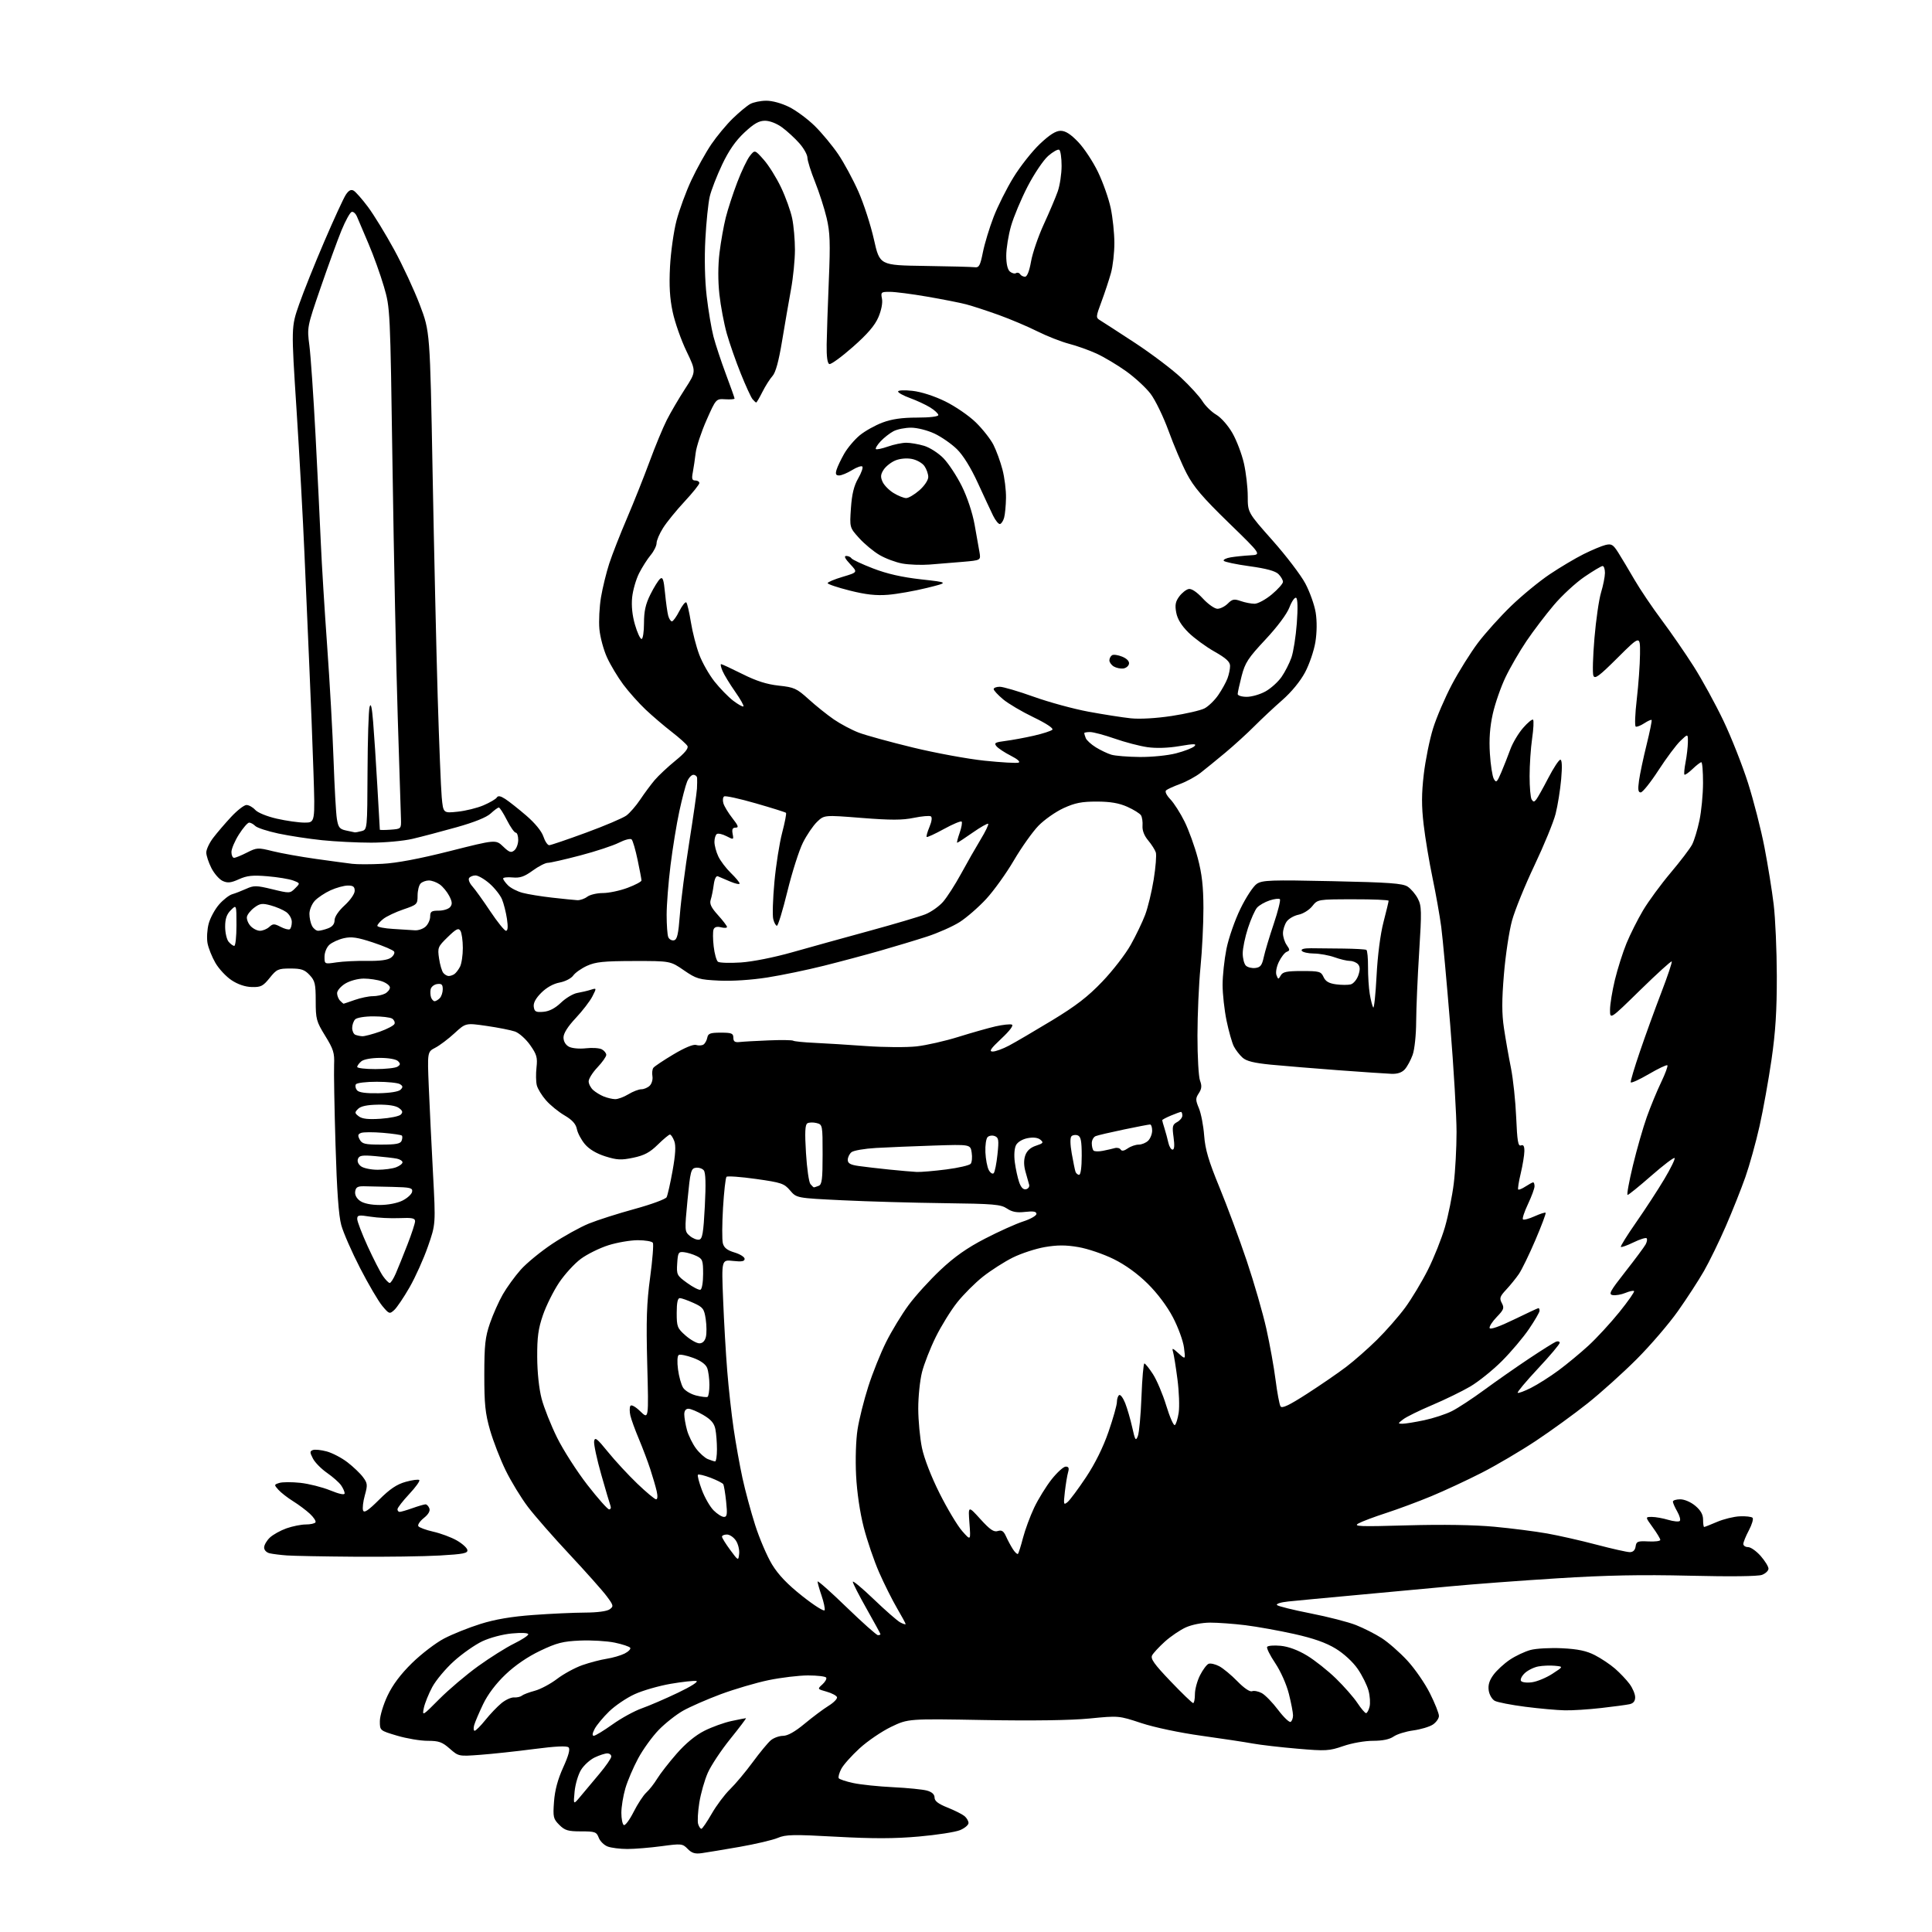 <?xml version="1.0" encoding="UTF-8" standalone="no"?>
<svg 
  version="1.1" 
  xmlns="http://www.w3.org/2000/svg" 
  xmlns:xlink="http://www.w3.org/1999/xlink" 
  xmlns:svg="http://www.w3.org/2000/svg"
  xmlns:rdf="http://www.w3.org/1999/02/22-rdf-syntax-ns#"
  xmlns:cc="http://creativecommons.org/ns#"
  xmlns:dc="http://purl.org/dc/elements/1.1/"
  viewBox="0 0 768 768"
  width="768"
  height="768"
>
<style>svg {background-color: white; }</style>"
<path stroke="none" fill="black" fill-rule="evenodd" d="M279.00,736.65C276.30,737.04 275.01,736.65 273.36,734.96C271.31,732.86 270.88,732.82 262.95,733.89C258.40,734.50 252.31,735.00 249.41,735.00C246.50,735.00 242.97,734.56 241.55,734.02C240.13,733.48 238.53,731.90 238.01,730.52C237.13,728.21 236.55,728.00 230.98,728.00C225.79,728.00 224.54,727.63 222.33,725.42C219.94,723.03 219.78,722.33 220.23,716.17C220.57,711.62 221.73,707.30 223.88,702.57C226.01,697.89 226.71,695.31 226.02,694.62C225.34,693.94 220.87,694.15 212.26,695.27C205.24,696.19 195.63,697.22 190.90,697.57C182.33,698.21 182.30,698.20 178.77,695.11C175.78,692.47 174.43,692.00 169.98,692.00C167.08,692.00 161.63,691.08 157.86,689.96C151.00,687.92 151.00,687.92 151.00,684.21C151.00,682.16 152.36,677.63 154.04,674.08C156.09,669.74 159.24,665.54 163.79,661.08C167.49,657.46 173.21,653.08 176.51,651.35C179.80,649.62 186.31,647.01 190.97,645.55C196.82,643.71 203.32,642.61 211.97,641.98C218.86,641.47 228.13,641.05 232.56,641.03C237.47,641.01 241.30,640.50 242.36,639.72C243.99,638.54 243.90,638.17 241.14,634.47C239.51,632.29 232.92,624.88 226.49,618.00C220.05,611.13 212.57,602.58 209.85,599.00C207.14,595.43 203.16,588.90 201.01,584.50C198.86,580.10 196.07,572.90 194.80,568.50C192.89,561.85 192.51,558.14 192.52,546.50C192.53,534.61 192.87,531.52 194.77,526.00C196.01,522.42 198.31,517.25 199.90,514.50C201.48,511.75 204.66,507.37 206.96,504.77C209.26,502.16 214.90,497.54 219.48,494.48C224.07,491.43 230.64,487.79 234.08,486.39C237.52,484.99 245.71,482.38 252.29,480.58C258.87,478.78 264.58,476.68 264.99,475.91C265.39,475.13 266.47,470.37 267.37,465.33C268.53,458.84 268.72,455.40 268.03,453.58C267.49,452.16 266.72,451.00 266.31,451.00C265.91,451.00 263.74,452.80 261.49,455.01C258.32,458.12 256.13,459.29 251.75,460.21C246.91,461.22 245.30,461.14 240.61,459.67C237.07,458.55 234.20,456.83 232.51,454.83C231.07,453.12 229.63,450.42 229.32,448.83C228.90,446.77 227.48,445.19 224.41,443.39C222.03,442.00 218.72,439.31 217.06,437.41C215.39,435.51 213.74,432.82 213.39,431.42C213.04,430.02 212.98,426.83 213.27,424.32C213.71,420.38 213.36,419.15 210.73,415.42C209.05,413.03 206.34,410.62 204.72,410.05C203.10,409.49 198.03,408.48 193.45,407.82C185.14,406.62 185.14,406.62 180.68,410.72C178.23,412.98 174.80,415.57 173.05,416.48C169.87,418.12 169.87,418.12 170.46,432.31C170.79,440.11 171.54,455.53 172.13,466.57C173.20,486.64 173.20,486.64 170.11,495.49C168.42,500.36 165.14,507.65 162.83,511.69C160.52,515.72 157.76,519.81 156.71,520.76C154.86,522.43 154.67,522.36 151.98,519.14C150.43,517.29 146.47,510.54 143.17,504.14C139.87,497.74 136.49,490.02 135.66,487.00C134.62,483.20 133.91,473.32 133.37,455.00C132.93,440.43 132.68,426.11 132.81,423.19C133.01,418.57 132.55,417.07 129.27,411.76C125.76,406.06 125.50,405.10 125.50,397.91C125.50,391.10 125.21,389.87 123.08,387.59C121.07,385.44 119.76,385.00 115.42,385.00C110.59,385.00 109.97,385.28 107.20,388.74C104.57,392.01 103.69,392.46 100.09,392.36C97.48,392.30 94.55,391.31 92.05,389.65C89.88,388.22 86.99,385.12 85.63,382.77C84.27,380.42 82.85,376.88 82.49,374.91C82.13,372.93 82.34,369.44 82.96,367.15C83.58,364.85 85.44,361.43 87.10,359.53C88.76,357.64 91.11,355.81 92.31,355.47C93.52,355.12 96.02,354.15 97.87,353.32C100.93,351.93 101.91,351.95 108.25,353.49C115.13,355.16 115.29,355.16 117.30,353.14C119.36,351.09 119.36,351.09 116.55,350.02C115.01,349.43 110.42,348.67 106.36,348.33C100.43,347.83 98.20,348.06 94.98,349.51C91.79,350.95 90.49,351.09 88.53,350.20C87.18,349.58 85.16,347.28 84.04,345.08C82.92,342.88 82.00,340.09 82.00,338.88C82.00,337.68 83.22,335.07 84.72,333.09C86.22,331.12 89.43,327.36 91.86,324.75C94.29,322.14 97.04,320.00 97.98,320.00C98.92,320.00 100.48,320.87 101.45,321.94C102.45,323.05 106.15,324.56 110.05,325.44C113.82,326.30 118.78,327.00 121.08,327.00C125.27,327.00 125.27,327.00 124.60,306.75C124.23,295.61 123.51,277.05 122.99,265.50C122.47,253.95 121.58,233.47 121.02,220.00C120.45,206.53 119.03,180.76 117.87,162.75C115.75,129.99 115.75,129.99 118.90,120.99C120.63,116.03 125.14,104.77 128.93,95.96C132.71,87.15 136.55,78.81 137.45,77.44C138.60,75.69 139.52,75.19 140.57,75.78C141.38,76.23 143.95,79.15 146.28,82.26C148.60,85.37 153.27,93.00 156.66,99.21C160.06,105.42 164.65,115.30 166.88,121.17C170.93,131.83 170.93,131.83 171.96,187.67C172.53,218.38 173.44,258.57 173.99,277.00C174.55,295.43 175.27,313.37 175.59,316.88C176.19,323.27 176.19,323.27 181.94,322.66C185.10,322.33 189.73,321.19 192.23,320.11C194.73,319.04 197.10,317.65 197.48,317.03C197.98,316.22 198.95,316.38 200.84,317.60C202.30,318.54 206.06,321.51 209.19,324.20C212.68,327.21 215.31,330.42 216.01,332.54C216.64,334.45 217.68,335.99 218.33,335.98C218.97,335.96 225.57,333.72 232.99,330.99C240.41,328.27 247.61,325.20 248.99,324.19C250.37,323.17 252.85,320.31 254.50,317.84C256.15,315.37 258.74,311.88 260.24,310.10C261.75,308.32 265.47,304.84 268.51,302.36C272.28,299.30 273.78,297.44 273.26,296.52C272.84,295.78 270.02,293.26 267.00,290.92C263.98,288.58 259.32,284.60 256.65,282.08C253.98,279.56 250.00,275.10 247.80,272.17C245.61,269.23 242.68,264.37 241.31,261.36C239.93,258.35 238.56,253.27 238.27,250.08C237.98,246.89 238.27,241.17 238.91,237.39C239.55,233.60 241.03,227.57 242.19,224.00C243.36,220.43 246.53,212.32 249.24,206.00C251.94,199.68 255.98,189.55 258.21,183.50C260.43,177.45 263.51,170.03 265.04,167.00C266.57,163.97 269.84,158.40 272.30,154.60C276.77,147.70 276.77,147.70 272.88,139.60C270.74,135.15 268.27,128.12 267.40,124.00C266.24,118.56 265.95,113.62 266.34,106.00C266.65,100.22 267.80,92.00 268.91,87.72C270.03,83.44 272.69,76.18 274.84,71.60C276.99,67.01 280.55,60.62 282.74,57.38C284.94,54.15 288.80,49.50 291.32,47.06C293.84,44.62 296.94,42.05 298.20,41.35C299.47,40.64 302.32,40.05 304.55,40.04C306.95,40.01 310.69,41.04 313.71,42.54C316.52,43.94 321.11,47.34 323.91,50.10C326.71,52.86 330.89,57.90 333.20,61.30C335.51,64.70 339.13,71.41 341.25,76.20C343.37,81.00 346.14,89.55 347.40,95.19C349.70,105.45 349.70,105.45 367.60,105.71C377.45,105.85 386.39,106.09 387.49,106.23C389.18,106.46 389.66,105.57 390.72,100.25C391.41,96.82 393.32,90.52 394.97,86.25C396.61,81.98 400.18,74.88 402.89,70.47C405.60,66.07 410.31,60.11 413.35,57.23C417.24,53.55 419.69,52.00 421.61,52.00C423.54,52.00 425.60,53.31 428.61,56.46C430.96,58.91 434.50,64.28 436.48,68.39C438.46,72.51 440.73,78.94 441.52,82.69C442.32,86.43 442.97,92.66 442.98,96.53C442.99,100.40 442.38,105.80 441.62,108.53C440.86,111.26 439.17,116.37 437.87,119.87C435.57,126.05 435.56,126.27 437.38,127.37C438.41,127.99 444.59,132.00 451.12,136.27C457.64,140.55 465.89,146.78 469.46,150.11C473.03,153.45 476.88,157.68 478.01,159.51C479.14,161.34 481.60,163.75 483.47,164.85C485.41,166.00 488.19,169.15 489.92,172.18C491.59,175.10 493.64,180.51 494.48,184.19C495.31,187.88 496.00,193.78 496.00,197.31C496.00,203.73 496.00,203.73 505.83,214.81C511.24,220.90 517.11,228.60 518.88,231.93C520.65,235.25 522.50,240.44 523.00,243.47C523.55,246.90 523.51,251.33 522.89,255.21C522.34,258.63 520.49,264.06 518.78,267.27C516.88,270.83 513.35,275.13 509.72,278.30C506.45,281.16 501.47,285.83 498.64,288.67C495.81,291.51 490.63,296.24 487.12,299.17C483.61,302.10 479.16,305.72 477.23,307.22C475.30,308.72 471.65,310.70 469.11,311.64C466.58,312.57 464.08,313.70 463.56,314.16C462.99,314.65 463.67,316.10 465.24,317.74C466.69,319.26 469.23,323.25 470.89,326.60C472.55,329.96 474.91,336.49 476.13,341.10C477.80,347.41 478.36,352.36 478.38,361.00C478.39,367.32 477.86,377.90 477.21,384.50C476.56,391.10 476.02,403.33 476.01,411.68C476.00,420.04 476.46,428.08 477.03,429.57C477.81,431.63 477.70,432.81 476.55,434.57C475.21,436.61 475.21,437.26 476.59,440.56C477.44,442.60 478.38,447.47 478.67,451.38C479.09,456.95 480.42,461.44 484.76,472.00C487.81,479.42 492.69,492.55 495.59,501.18C498.49,509.80 502.00,521.95 503.39,528.18C504.78,534.41 506.44,543.61 507.07,548.63C507.71,553.65 508.59,558.33 509.02,559.04C509.61,559.99 512.36,558.69 519.66,553.99C525.07,550.50 532.07,545.69 535.21,543.29C538.36,540.90 543.84,536.07 547.39,532.57C550.95,529.06 555.96,523.34 558.54,519.85C561.11,516.36 565.19,509.57 567.61,504.78C570.02,499.98 573.07,492.33 574.39,487.78C575.71,483.22 577.28,475.45 577.89,470.50C578.50,465.55 579.00,456.31 579.00,449.97C579.00,443.63 577.87,424.50 576.49,407.47C575.10,390.44 573.50,372.90 572.92,368.50C572.34,364.10 570.78,355.32 569.46,349.00C568.14,342.68 566.54,333.12 565.92,327.77C565.06,320.40 565.07,315.57 565.97,307.82C566.63,302.19 568.29,293.97 569.67,289.55C571.05,285.12 574.43,277.25 577.18,272.05C579.93,266.86 584.58,259.43 587.50,255.55C590.43,251.67 596.35,245.09 600.66,240.92C604.97,236.75 611.88,231.08 616.00,228.31C620.12,225.54 626.20,221.93 629.50,220.28C632.80,218.64 636.73,216.99 638.23,216.63C640.60,216.06 641.26,216.46 643.33,219.74C644.63,221.81 647.53,226.65 649.76,230.50C652.00,234.35 656.83,241.50 660.49,246.40C664.15,251.29 669.90,259.62 673.26,264.90C676.62,270.18 681.94,279.90 685.09,286.50C688.24,293.10 692.64,304.25 694.88,311.29C697.11,318.32 700.05,329.80 701.40,336.79C702.75,343.78 704.40,354.00 705.06,359.50C705.73,365.00 706.29,377.82 706.31,388.00C706.33,401.81 705.80,410.24 704.20,421.25C703.02,429.37 700.88,441.26 699.44,447.68C698.00,454.09 695.47,463.20 693.81,467.92C692.15,472.64 688.64,481.45 686.01,487.50C683.38,493.55 679.48,501.53 677.36,505.24C675.24,508.95 670.58,516.13 667.00,521.19C663.42,526.25 656.05,534.84 650.60,540.29C645.16,545.74 636.38,553.64 631.10,557.84C625.82,562.05 616.55,568.77 610.51,572.78C604.46,576.79 594.79,582.49 589.01,585.44C583.23,588.39 574.23,592.58 569.00,594.75C563.77,596.92 555.68,599.93 551.02,601.44C546.35,602.95 541.40,604.81 540.02,605.58C537.83,606.80 540.35,606.90 559.50,606.35C573.50,605.96 586.05,606.16 594.00,606.90C600.88,607.54 610.33,608.75 615.00,609.58C619.67,610.41 628.54,612.42 634.70,614.05C640.86,615.67 646.79,617.00 647.88,617.00C649.17,617.00 649.97,616.22 650.18,614.75C650.47,612.74 651.00,612.53 655.25,612.74C657.86,612.88 660.00,612.61 660.00,612.14C660.00,611.68 658.65,609.43 656.99,607.15C653.99,603.00 653.99,603.00 656.63,603.00C658.08,603.00 661.01,603.52 663.14,604.16C665.27,604.80 667.34,604.99 667.74,604.60C668.14,604.20 667.68,602.51 666.73,600.85C665.78,599.20 665.00,597.42 665.00,596.92C665.00,596.41 666.32,596.00 667.92,596.00C669.61,596.00 672.15,597.10 673.92,598.59C676.06,600.39 677.00,602.07 677.00,604.09C677.00,605.69 677.19,607.00 677.42,607.00C677.65,607.00 679.96,606.09 682.57,604.97C685.17,603.86 689.23,602.86 691.60,602.76C693.97,602.65 696.25,602.92 696.67,603.34C697.09,603.76 696.44,606.00 695.22,608.30C693.99,610.61 693.00,613.06 693.00,613.75C693.00,614.44 693.85,615.00 694.90,615.00C695.94,615.00 698.19,616.59 699.90,618.53C701.60,620.48 703.00,622.74 703.00,623.56C703.00,624.38 701.85,625.49 700.43,626.03C698.85,626.63 687.89,626.76 671.68,626.37C652.35,625.91 638.57,626.18 619.00,627.41C604.42,628.32 585.52,629.74 577.00,630.55C568.48,631.36 551.60,632.93 539.50,634.03C527.40,635.14 515.09,636.30 512.14,636.61C509.12,636.92 507.15,637.55 507.64,638.04C508.11,638.51 514.13,640.00 521.00,641.35C527.88,642.70 535.98,644.78 539.00,645.98C542.02,647.17 546.63,649.50 549.22,651.16C551.82,652.82 556.39,656.82 559.38,660.05C562.38,663.28 566.44,669.15 568.41,673.10C570.39,677.04 572.00,681.10 572.00,682.11C572.00,683.12 570.90,684.67 569.56,685.56C568.21,686.44 564.70,687.48 561.75,687.88C558.80,688.28 555.30,689.37 553.97,690.31C552.38,691.42 549.59,692.00 545.78,692.00C542.52,692.00 537.38,692.91 533.97,694.09C528.35,696.03 527.06,696.11 515.71,695.13C509.00,694.56 501.02,693.63 498.00,693.08C494.98,692.52 485.80,691.13 477.60,689.99C468.99,688.80 458.91,686.67 453.71,684.96C444.72,681.99 444.69,681.99 433.10,683.13C425.68,683.86 410.61,684.08 391.26,683.74C361.03,683.20 361.03,683.20 354.26,686.44C350.54,688.23 344.89,692.07 341.70,694.99C338.51,697.91 335.23,701.59 334.41,703.18C333.59,704.76 333.14,706.42 333.41,706.86C333.68,707.30 336.29,708.17 339.20,708.79C342.12,709.42 349.23,710.16 355.00,710.44C360.77,710.72 366.85,711.33 368.50,711.79C370.49,712.36 371.49,713.29 371.50,714.56C371.50,715.93 372.96,717.06 376.65,718.53C379.48,719.66 382.52,721.19 383.40,721.92C384.28,722.65 385.00,723.89 385.00,724.67C385.00,725.46 383.49,726.73 381.65,727.50C379.81,728.27 372.43,729.42 365.25,730.05C355.60,730.91 347.07,730.93 332.51,730.13C315.32,729.18 312.36,729.24 309.16,730.60C307.15,731.45 300.32,733.05 294.00,734.16C287.68,735.26 280.93,736.38 279.00,736.65zM278.82,726.97C279.19,726.95 281.03,724.26 282.91,720.99C284.78,717.72 288.06,713.34 290.19,711.27C292.32,709.20 296.38,704.35 299.21,700.50C302.04,696.65 305.29,692.72 306.43,691.77C307.57,690.82 309.76,690.03 311.29,690.02C313.14,690.01 316.04,688.37 319.86,685.19C323.04,682.55 327.32,679.35 329.37,678.08C331.42,676.82 332.92,675.27 332.72,674.65C332.51,674.03 330.66,673.05 328.61,672.47C324.89,671.43 324.88,671.41 326.91,669.58C328.04,668.56 328.71,667.34 328.42,666.87C328.12,666.39 324.87,666.01 321.19,666.01C317.51,666.02 310.45,666.87 305.50,667.89C300.55,668.92 292.00,671.44 286.50,673.48C281.00,675.53 274.25,678.49 271.50,680.05C268.75,681.61 264.40,685.05 261.83,687.69C259.27,690.34 255.59,695.42 253.67,699.00C251.74,702.58 249.45,707.94 248.58,710.93C247.71,713.92 247.00,718.28 247.00,720.62C247.00,722.97 247.43,725.15 247.97,725.48C248.50,725.81 250.25,723.47 251.86,720.29C253.47,717.10 255.75,713.63 256.92,712.57C258.10,711.50 260.04,709.03 261.23,707.07C262.43,705.10 265.90,700.64 268.95,697.15C272.53,693.05 276.45,689.81 280.00,688.02C283.02,686.50 287.88,684.74 290.80,684.13C293.71,683.51 296.29,683.00 296.53,683.00C296.77,683.00 293.98,686.69 290.33,691.21C286.69,695.72 282.66,701.79 281.38,704.68C280.09,707.58 278.57,712.93 277.99,716.58C277.41,720.22 277.20,724.06 277.53,725.10C277.86,726.15 278.44,726.99 278.82,726.97zM230.70,714.15C232.24,712.30 235.63,708.25 238.24,705.15C240.85,702.04 242.99,698.94 242.99,698.25C243.00,697.56 242.28,697.00 241.40,697.00C240.52,697.00 238.28,697.72 236.42,698.61C234.55,699.49 232.11,701.71 230.98,703.54C229.85,705.37 228.69,709.26 228.41,712.18C227.90,717.50 227.90,717.50 230.70,714.15zM236.05,690.00C236.65,690.00 239.99,687.96 243.48,685.48C246.96,682.99 252.22,680.11 255.16,679.08C258.10,678.04 264.55,675.26 269.50,672.89C274.68,670.42 277.78,668.44 276.81,668.23C275.87,668.04 271.28,668.54 266.60,669.34C261.92,670.15 255.48,672.00 252.30,673.46C249.11,674.91 244.55,677.99 242.17,680.30C239.79,682.61 237.19,685.74 236.39,687.25C235.46,689.03 235.33,690.00 236.05,690.00zM188.69,688.00C189.14,688.00 191.05,686.09 192.93,683.75C194.80,681.41 197.68,678.40 199.32,677.05C200.96,675.70 203.23,674.67 204.36,674.75C205.48,674.84 206.88,674.52 207.45,674.05C208.03,673.58 210.35,672.70 212.61,672.10C214.86,671.49 218.83,669.38 221.43,667.40C224.02,665.42 228.54,662.96 231.46,661.93C234.39,660.90 238.75,659.76 241.14,659.39C243.54,659.02 246.75,658.09 248.28,657.32C249.81,656.55 250.82,655.51 250.52,655.02C250.21,654.54 247.44,653.61 244.36,652.97C241.27,652.33 235.09,651.96 230.62,652.15C223.73,652.45 221.32,653.07 214.71,656.22C209.74,658.59 204.74,662.01 200.93,665.65C197.13,669.27 193.90,673.56 192.05,677.42C190.45,680.77 188.85,684.51 188.50,685.75C188.15,686.99 188.24,688.00 188.69,688.00zM513.05,684.47C513.57,684.15 514.00,682.99 514.00,681.90C514.00,680.80 513.26,676.95 512.35,673.33C511.39,669.53 509.10,664.38 506.93,661.14C504.86,658.06 503.41,655.15 503.71,654.66C504.01,654.17 506.43,653.98 509.08,654.23C512.17,654.53 515.93,655.92 519.54,658.10C522.64,659.97 527.82,664.08 531.06,667.23C534.29,670.38 538.14,674.76 539.60,676.98C541.07,679.19 542.61,681.00 543.02,681.00C543.44,681.00 544.07,679.86 544.42,678.46C544.77,677.07 544.59,674.18 544.01,672.06C543.44,669.93 541.52,666.06 539.74,663.46C537.82,660.67 534.25,657.36 530.99,655.37C527.13,653.01 522.18,651.26 514.49,649.54C508.44,648.19 499.69,646.62 495.03,646.04C490.37,645.47 484.07,645.01 481.03,645.02C477.80,645.03 473.78,645.83 471.36,646.92C469.09,647.96 465.35,650.49 463.06,652.56C460.77,654.63 458.49,657.09 457.99,658.02C457.27,659.37 458.78,661.50 465.34,668.36C469.88,673.11 473.91,677.00 474.30,677.00C474.68,677.00 475.00,675.41 475.00,673.46C475.00,671.51 475.92,668.12 477.05,665.91C478.17,663.71 479.70,661.67 480.45,661.38C481.21,661.09 483.10,661.53 484.66,662.35C486.22,663.17 489.47,665.86 491.88,668.34C494.51,671.04 496.83,672.62 497.70,672.29C498.49,671.98 500.24,672.32 501.58,673.04C502.92,673.76 505.84,676.76 508.06,679.70C510.29,682.65 512.53,684.79 513.05,684.47zM174.64,675.40C178.41,671.61 185.36,665.72 190.08,662.32C194.80,658.92 201.21,654.89 204.33,653.36C207.45,651.83 210.00,650.16 210.00,649.65C210.00,649.10 207.31,648.96 203.52,649.32C199.80,649.66 194.77,651.00 191.71,652.44C188.78,653.83 183.69,657.40 180.41,660.37C177.13,663.33 173.27,667.95 171.83,670.63C170.39,673.31 168.89,677.03 168.49,678.90C167.79,682.25 167.89,682.20 174.64,675.40zM622.00,679.88C618.98,679.82 611.92,679.19 606.33,678.47C600.74,677.75 595.28,676.69 594.20,676.11C593.12,675.53 592.03,673.68 591.79,671.99C591.47,669.84 592.03,667.99 593.69,665.74C594.99,663.98 597.91,661.29 600.18,659.77C602.45,658.24 606.15,656.50 608.41,655.89C610.66,655.28 616.33,654.98 621.00,655.21C627.30,655.53 630.66,656.24 634.00,657.96C636.48,659.23 640.08,661.64 642.00,663.31C643.92,664.98 646.51,667.70 647.75,669.37C648.99,671.03 650.00,673.42 650.00,674.68C650.00,676.24 649.29,677.12 647.75,677.45C646.51,677.72 641.45,678.40 636.50,678.96C631.55,679.53 625.02,679.95 622.00,679.88zM608.96,668.73C611.00,668.46 614.65,666.94 617.08,665.37C621.50,662.50 621.50,662.50 618.07,662.17C616.18,661.99 613.22,662.11 611.49,662.44C609.76,662.76 607.36,663.95 606.15,665.07C604.94,666.20 604.25,667.59 604.61,668.17C604.97,668.76 606.89,669.01 608.96,668.73zM348.99,650.00C349.55,650.00 350.00,649.83 350.00,649.63C350.00,649.42 347.52,644.89 344.50,639.54C341.48,634.20 339.00,629.36 339.00,628.78C339.00,628.20 342.76,631.34 347.36,635.75C351.96,640.17 356.69,644.30 357.86,644.93C359.04,645.56 360.00,645.85 360.00,645.59C360.00,645.32 358.45,642.46 356.56,639.24C354.67,636.01 351.48,629.64 349.48,625.08C347.47,620.52 344.72,612.45 343.35,607.15C341.84,601.26 340.65,593.22 340.31,586.50C339.99,580.15 340.23,572.42 340.89,568.22C341.51,564.21 343.43,556.56 345.14,551.22C346.84,545.87 350.04,537.90 352.24,533.50C354.43,529.10 358.46,522.48 361.17,518.80C363.89,515.11 369.61,508.81 373.88,504.80C379.45,499.56 384.45,496.05 391.57,492.37C397.03,489.54 403.86,486.47 406.75,485.54C409.64,484.60 412.00,483.26 412.00,482.54C412.00,481.60 410.78,481.38 407.52,481.75C404.19,482.13 402.33,481.78 400.27,480.40C397.82,478.76 394.97,478.52 375.37,478.28C363.20,478.13 345.01,477.62 334.95,477.13C316.66,476.25 316.66,476.25 314.08,473.23C311.71,470.44 310.62,470.08 300.50,468.65C294.45,467.80 289.19,467.42 288.80,467.80C288.42,468.19 287.80,473.73 287.41,480.13C287.03,486.52 287.00,492.86 287.34,494.21C287.79,496.00 289.05,497.00 291.98,497.88C294.19,498.54 296.00,499.68 296.00,500.42C296.00,501.41 294.83,501.62 291.41,501.24C286.81,500.72 286.81,500.72 287.45,516.61C287.79,525.35 288.53,538.12 289.09,545.00C289.64,551.88 290.79,562.23 291.64,568.00C292.48,573.77 294.06,582.55 295.13,587.50C296.20,592.45 298.48,600.88 300.19,606.24C301.90,611.60 304.92,618.64 306.90,621.90C309.42,626.03 313.04,629.82 318.97,634.50C323.62,638.19 327.60,640.70 327.81,640.08C328.01,639.47 327.46,636.87 326.59,634.31C325.71,631.74 325.00,629.21 325.00,628.69C325.00,628.16 330.17,632.74 336.49,638.87C342.82,644.99 348.44,650.00 348.99,650.00zM293.82,617.69C294.00,616.14 293.43,613.77 292.55,612.44C291.67,611.10 290.06,610.00 288.98,610.00C287.89,610.00 287.00,610.38 287.00,610.85C287.00,611.32 288.46,613.68 290.25,616.10C293.50,620.50 293.50,620.50 293.82,617.69zM141.00,618.82C128.62,618.73 116.47,618.50 114.00,618.31C111.53,618.13 108.49,617.75 107.25,617.47C105.93,617.17 105.00,616.21 105.00,615.16C105.00,614.16 106.03,612.39 107.28,611.21C108.53,610.03 111.51,608.38 113.90,607.53C116.30,606.69 119.74,606.00 121.57,606.00C123.39,606.00 125.12,605.62 125.41,605.15C125.69,604.69 124.71,603.17 123.21,601.77C121.72,600.38 118.70,598.12 116.50,596.75C114.30,595.38 111.68,593.34 110.68,592.22C108.90,590.24 108.91,590.16 111.04,589.49C112.25,589.10 115.99,589.09 119.37,589.45C122.75,589.81 128.09,591.16 131.25,592.44C134.96,593.95 137.00,594.36 137.00,593.61C137.00,592.97 136.36,591.53 135.57,590.41C134.79,589.29 132.28,587.08 130.01,585.50C127.73,583.92 125.20,581.36 124.40,579.80C123.13,577.35 123.12,576.89 124.36,576.42C125.15,576.11 127.62,576.36 129.85,576.96C132.09,577.56 135.81,579.50 138.12,581.28C140.42,583.05 143.21,585.71 144.30,587.19C146.11,589.62 146.18,590.29 145.03,594.40C144.33,596.89 144.02,599.61 144.33,600.43C144.76,601.54 146.40,600.44 150.71,596.15C155.00,591.87 157.74,590.04 161.28,589.05C163.91,588.32 166.34,588.00 166.68,588.35C167.02,588.69 165.21,591.21 162.65,593.94C160.09,596.68 158.00,599.38 158.00,599.96C158.00,600.53 158.39,601.00 158.87,601.00C159.36,601.00 161.66,600.33 164.00,599.50C166.34,598.67 168.66,598.00 169.16,598.00C169.66,598.00 170.34,598.72 170.68,599.60C171.07,600.63 170.30,601.98 168.48,603.43C166.94,604.66 165.95,606.12 166.29,606.67C166.63,607.21 169.29,608.20 172.20,608.86C175.12,609.51 179.30,611.06 181.49,612.30C183.69,613.54 185.62,615.26 185.78,616.12C186.04,617.44 184.30,617.79 174.79,618.34C168.58,618.70 153.38,618.91 141.00,618.82zM404.65,617.68C404.92,617.41 405.82,614.56 406.65,611.35C407.49,608.13 409.49,602.72 411.10,599.31C412.72,595.91 415.84,590.85 418.04,588.06C420.25,585.28 422.76,583.00 423.64,583.00C424.82,583.00 425.06,583.58 424.58,585.25C424.22,586.49 423.65,589.98 423.30,593.00C422.72,598.10 422.80,598.40 424.38,597.09C425.31,596.32 428.61,591.88 431.71,587.23C435.33,581.78 438.52,575.33 440.66,569.13C442.49,563.83 443.99,558.51 443.99,557.31C444.00,556.10 444.40,554.87 444.89,554.57C445.39,554.26 446.46,555.70 447.28,557.76C448.09,559.82 449.35,564.14 450.07,567.37C451.22,572.57 451.48,572.97 452.31,570.87C452.83,569.56 453.48,562.54 453.75,555.25C454.03,547.96 454.55,542.00 454.91,542.00C455.26,542.00 456.80,543.91 458.32,546.25C459.83,548.59 462.22,554.22 463.61,558.77C464.99,563.32 466.53,566.79 467.01,566.49C467.49,566.20 468.18,563.97 468.55,561.55C468.91,559.12 468.69,553.17 468.06,548.32C467.43,543.47 466.65,538.60 466.33,537.50C465.81,535.71 466.04,535.76 468.52,538.00C471.28,540.50 471.28,540.50 470.65,535.66C470.30,533.00 468.33,527.60 466.26,523.66C463.96,519.26 460.09,514.10 456.23,510.29C452.19,506.30 447.36,502.80 442.67,500.49C438.66,498.51 432.37,496.37 428.69,495.74C423.68,494.88 420.33,494.88 415.35,495.73C411.70,496.36 405.96,498.24 402.60,499.90C399.25,501.57 393.92,504.98 390.76,507.47C387.60,509.97 382.97,514.60 380.47,517.76C377.96,520.92 374.14,527.10 371.97,531.50C369.80,535.90 367.34,542.18 366.51,545.46C365.68,548.74 365.01,555.26 365.02,559.96C365.03,564.66 365.69,571.65 366.48,575.50C367.35,579.72 370.14,586.92 373.50,593.63C376.57,599.75 380.61,606.50 382.49,608.63C385.90,612.50 385.90,612.50 385.37,605.50C384.85,598.50 384.85,598.50 389.73,603.88C393.54,608.08 395.06,609.12 396.64,608.61C398.20,608.12 398.95,608.60 399.91,610.74C400.59,612.26 401.82,614.55 402.65,615.84C403.48,617.12 404.38,617.95 404.65,617.68zM287.78,603.00C289.02,603.00 289.18,601.95 288.65,596.91C288.30,593.57 287.78,590.45 287.50,589.99C287.21,589.53 284.95,588.38 282.47,587.43C279.99,586.49 277.72,585.94 277.44,586.22C277.16,586.51 277.86,589.22 279.00,592.27C280.14,595.31 282.24,598.97 283.67,600.40C285.10,601.83 286.95,603.00 287.78,603.00zM242.13,600.00C242.73,600.00 242.98,599.38 242.69,598.63C242.40,597.88 240.74,592.27 239.01,586.18C237.27,580.08 236.00,574.12 236.17,572.94C236.45,571.12 237.31,571.78 241.65,577.14C244.48,580.64 249.73,586.31 253.31,589.75C256.90,593.19 260.27,596.00 260.81,596.00C261.40,596.00 261.49,594.72 261.04,592.75C260.63,590.96 259.48,587.02 258.49,584.00C257.51,580.98 255.46,575.58 253.96,572.00C252.45,568.42 250.93,564.24 250.58,562.70C250.23,561.17 250.23,559.44 250.58,558.87C250.96,558.25 252.58,559.14 254.55,561.05C257.87,564.27 257.87,564.27 257.29,542.38C256.83,524.80 257.05,518.00 258.44,507.78C259.38,500.78 259.87,494.60 259.52,494.03C259.17,493.46 256.48,493.00 253.55,493.00C250.61,493.00 245.35,493.90 241.86,495.00C238.36,496.11 233.43,498.54 230.90,500.41C228.37,502.28 224.47,506.54 222.23,509.89C220.00,513.23 217.12,519.01 215.84,522.73C213.97,528.13 213.51,531.53 213.55,539.50C213.58,545.56 214.27,552.06 215.30,556.00C216.24,559.58 219.01,566.55 221.46,571.50C223.91,576.45 229.32,584.89 233.48,590.25C237.65,595.61 241.54,600.00 242.13,600.00zM284.25,580.94C284.66,580.97 285.00,578.81 285.00,576.12C285.00,573.44 284.72,569.83 284.37,568.09C283.90,565.75 282.64,564.29 279.53,562.46C277.22,561.11 274.58,560.00 273.66,560.00C272.60,560.00 272.00,560.82 272.01,562.25C272.01,563.49 272.50,566.30 273.10,568.50C273.70,570.70 275.32,573.99 276.70,575.82C278.08,577.65 280.18,579.53 281.36,580.01C282.53,580.48 283.84,580.90 284.25,580.94zM557.50,565.96C558.60,565.96 562.49,565.33 566.14,564.56C569.80,563.78 574.75,562.16 577.14,560.95C579.54,559.75 585.33,555.95 590.00,552.52C594.67,549.09 602.67,543.50 607.77,540.10C612.87,536.70 617.71,533.67 618.52,533.35C619.33,533.04 620.00,533.24 620.00,533.79C620.00,534.35 616.14,538.93 611.41,543.98C606.69,549.03 603.04,553.38 603.31,553.65C603.58,553.91 605.98,553.03 608.65,551.67C611.32,550.32 616.20,547.22 619.50,544.78C622.80,542.34 628.16,537.91 631.41,534.93C634.66,531.95 640.18,525.96 643.69,521.62C647.19,517.28 649.84,513.50 649.56,513.23C649.29,512.95 647.74,513.28 646.13,513.95C644.51,514.62 642.26,515.01 641.12,514.83C639.31,514.54 639.92,513.40 646.11,505.50C650.00,500.55 653.62,495.67 654.17,494.66C654.71,493.65 654.89,492.56 654.56,492.23C654.23,491.89 651.89,492.63 649.36,493.86C646.83,495.09 644.56,495.90 644.32,495.66C644.08,495.42 646.83,491.01 650.42,485.86C654.01,480.71 659.04,472.99 661.60,468.70C664.15,464.42 665.99,460.65 665.67,460.34C665.36,460.02 661.19,463.19 656.41,467.38C651.63,471.57 647.39,475.00 647.00,475.00C646.60,475.00 647.56,469.71 649.12,463.25C650.68,456.79 653.17,448.12 654.64,444.00C656.11,439.88 658.66,433.69 660.32,430.24C661.97,426.80 663.09,423.76 662.81,423.47C662.52,423.19 659.19,424.77 655.40,426.99C651.61,429.20 648.39,430.66 648.24,430.23C648.10,429.80 649.74,424.29 651.90,417.98C654.05,411.66 657.87,401.13 660.39,394.57C662.91,388.01 664.78,382.44 664.53,382.20C664.29,381.95 658.67,387.06 652.04,393.54C640.00,405.33 640.00,405.33 640.01,401.41C640.01,399.26 640.89,393.90 641.95,389.50C643.02,385.10 645.09,378.57 646.55,375.00C648.02,371.43 650.98,365.53 653.13,361.90C655.29,358.27 660.23,351.54 664.10,346.95C667.98,342.35 671.83,337.30 672.65,335.71C673.47,334.13 674.78,329.83 675.55,326.16C676.33,322.50 676.97,315.79 676.98,311.25C676.99,306.71 676.69,303.00 676.30,303.00C675.92,303.00 674.35,304.20 672.82,305.68C671.28,307.15 669.83,308.16 669.60,307.93C669.36,307.69 669.56,305.48 670.04,303.00C670.52,300.52 670.93,296.95 670.96,295.06C671.00,291.63 671.00,291.63 667.98,294.52C666.32,296.11 662.40,301.36 659.26,306.20C656.12,311.04 652.95,315.00 652.21,315.00C651.19,315.00 651.03,313.88 651.54,310.25C651.90,307.64 653.26,301.24 654.55,296.03C655.84,290.82 656.73,286.40 656.54,286.20C656.34,286.00 655.02,286.59 653.62,287.51C652.21,288.43 650.69,289.03 650.24,288.84C649.78,288.65 649.96,283.77 650.64,278.00C651.31,272.23 651.90,264.13 651.93,260.02C652.00,252.54 652.00,252.54 643.04,261.46C635.60,268.87 633.97,270.07 633.39,268.58C633.01,267.59 633.20,260.87 633.82,253.64C634.43,246.41 635.61,238.25 636.45,235.50C637.29,232.75 637.98,229.26 637.99,227.75C638.00,226.24 637.58,225.00 637.06,225.00C636.55,225.00 633.29,226.94 629.81,229.32C626.34,231.69 620.86,236.75 617.64,240.57C614.41,244.38 609.55,250.78 606.83,254.79C604.11,258.81 600.35,265.28 598.48,269.19C596.60,273.10 594.32,279.67 593.40,283.79C592.25,288.99 591.89,293.81 592.25,299.52C592.53,304.05 593.24,308.60 593.82,309.63C594.76,311.29 595.09,310.99 596.79,307.00C597.84,304.52 599.46,300.42 600.38,297.88C601.31,295.33 603.58,291.51 605.43,289.38C607.29,287.24 609.08,285.77 609.42,286.10C609.76,286.43 609.59,289.81 609.04,293.60C608.49,297.40 608.04,304.10 608.04,308.50C608.03,312.90 608.40,317.08 608.85,317.80C609.53,318.86 609.86,318.86 610.70,317.80C611.26,317.08 613.41,313.24 615.48,309.25C617.55,305.26 619.70,302.00 620.26,302.00C620.92,302.00 621.03,304.73 620.59,309.75C620.21,314.01 619.22,320.20 618.38,323.50C617.55,326.80 613.76,336.02 609.97,344.00C606.18,351.98 602.16,361.87 601.04,365.99C599.91,370.12 598.47,379.68 597.84,387.24C596.97,397.66 596.97,402.87 597.85,408.75C598.49,413.01 599.73,420.10 600.62,424.50C601.50,428.90 602.44,437.76 602.71,444.18C603.11,453.63 603.47,455.76 604.60,455.32C605.60,454.94 605.99,455.60 605.96,457.64C605.94,459.21 605.29,463.18 604.51,466.46C603.72,469.74 603.28,472.61 603.51,472.84C603.75,473.08 605.06,472.53 606.43,471.64C607.81,470.74 609.17,470.00 609.46,470.00C609.76,470.00 610.00,470.70 610.00,471.56C610.00,472.42 608.83,475.60 607.40,478.63C605.97,481.65 605.06,484.39 605.39,484.72C605.71,485.05 607.79,484.50 610.00,483.50C612.21,482.50 614.20,481.87 614.41,482.09C614.63,482.32 612.80,487.19 610.35,492.92C607.90,498.66 604.94,504.73 603.79,506.42C602.63,508.12 600.36,510.91 598.75,512.64C596.20,515.38 595.97,516.07 597.00,518.00C598.04,519.94 597.79,520.62 594.98,523.52C593.22,525.34 591.94,527.33 592.15,527.94C592.38,528.63 596.14,527.30 601.83,524.53C606.95,522.04 611.33,520.00 611.57,520.00C611.81,520.00 612.00,520.47 612.00,521.05C612.00,521.64 610.11,524.89 607.81,528.28C605.51,531.67 600.65,537.42 597.01,541.06C593.37,544.70 587.71,549.24 584.43,551.17C581.15,553.09 574.33,556.41 569.27,558.55C564.21,560.69 559.04,563.23 557.79,564.20C555.62,565.86 555.61,565.96 557.50,565.96zM281.25,555.28C281.66,555.06 282.00,552.91 282.00,550.51C282.00,548.10 281.60,545.09 281.12,543.82C280.54,542.32 278.57,540.89 275.51,539.76C272.91,538.80 270.35,538.29 269.81,538.62C269.24,538.97 269.12,541.34 269.52,544.36C269.89,547.19 270.80,550.46 271.55,551.64C272.29,552.82 274.61,554.20 276.70,554.73C278.79,555.25 280.84,555.50 281.25,555.28zM278.02,534.00C279.26,534.00 280.19,533.09 280.59,531.49C280.94,530.11 280.91,526.92 280.54,524.41C279.92,520.25 279.47,519.66 275.68,517.94C273.38,516.90 270.94,516.03 270.25,516.02C269.39,516.01 269.00,517.83 269.00,521.90C269.00,527.39 269.24,528.00 272.53,530.90C274.48,532.60 276.95,534.00 278.02,534.00zM278.43,512.69C279.03,512.49 279.50,509.73 279.50,506.43C279.50,501.05 279.27,500.42 276.89,499.28C275.46,498.59 273.21,497.91 271.89,497.76C269.71,497.52 269.47,497.91 269.20,502.21C268.91,506.72 269.07,507.04 273.13,509.98C275.46,511.67 277.84,512.89 278.43,512.69zM154.92,510.00C155.35,510.00 156.43,508.31 157.32,506.25C158.22,504.19 160.31,499.00 161.97,494.72C163.64,490.45 165.00,486.27 165.00,485.45C165.00,484.24 163.76,484.00 158.75,484.22C155.31,484.37 150.14,484.11 147.25,483.65C142.59,482.91 142.00,483.01 142.00,484.56C142.00,485.53 143.87,490.41 146.15,495.41C148.44,500.41 151.17,505.74 152.22,507.25C153.27,508.76 154.49,510.00 154.92,510.00zM277.91,492.78C279.22,492.53 279.62,490.21 280.18,479.50C280.64,470.67 280.51,466.11 279.76,465.22C279.17,464.49 277.74,464.04 276.59,464.20C274.68,464.47 274.41,465.55 273.30,477.00C272.12,489.24 272.14,489.54 274.21,491.29C275.37,492.28 277.04,492.95 277.91,492.78zM150.97,479.00C154.23,479.00 157.93,478.28 160.00,477.25C161.92,476.29 163.64,474.71 163.82,473.75C164.11,472.21 163.16,471.98 156.07,471.81C151.63,471.70 146.54,471.59 144.75,471.56C142.16,471.51 141.44,471.94 141.19,473.65C141.00,475.00 141.74,476.40 143.17,477.40C144.59,478.40 147.53,479.00 150.97,479.00zM407.87,472.74C408.76,472.54 409.32,471.73 409.10,470.94C408.89,470.15 408.23,467.82 407.65,465.77C406.95,463.30 406.93,461.11 407.57,459.27C408.22,457.43 409.65,456.14 411.84,455.43C414.71,454.49 414.93,454.19 413.58,453.06C412.57,452.23 410.79,452.00 408.52,452.43C406.46,452.82 404.56,453.95 403.90,455.18C403.23,456.44 403.03,459.19 403.41,462.06C403.76,464.69 404.54,468.25 405.14,469.97C405.87,472.06 406.77,472.98 407.87,472.74zM323.54,472.00C323.70,472.00 324.55,471.73 325.42,471.39C326.74,470.89 327.00,468.82 327.00,458.91C327.00,447.15 326.98,447.03 324.56,446.42C323.21,446.09 321.57,446.14 320.92,446.55C320.03,447.10 319.89,450.21 320.39,458.33C320.76,464.40 321.55,469.96 322.15,470.68C322.75,471.41 323.38,472.00 323.54,472.00zM395.01,466.36C395.46,465.89 396.13,462.53 396.51,458.90C397.12,453.12 396.98,452.21 395.43,451.61C394.46,451.24 393.18,451.42 392.58,452.02C391.99,452.61 391.59,455.32 391.71,458.04C391.83,460.76 392.43,463.94 393.05,465.10C393.68,466.26 394.55,466.83 395.01,466.36zM428.97,467.00C429.59,467.00 430.00,463.98 430.00,459.47C430.00,453.55 429.66,451.81 428.43,451.34C427.57,451.01 426.44,451.16 425.93,451.67C425.35,452.25 425.39,454.86 426.04,458.55C426.62,461.82 427.28,465.06 427.51,465.75C427.75,466.44 428.40,467.00 428.97,467.00zM364.43,465.87C366.05,465.94 371.33,465.49 376.17,464.87C381.01,464.25 385.37,463.24 385.87,462.62C386.36,462.00 386.54,460.02 386.26,458.20C385.76,454.90 385.76,454.90 371.13,455.38C363.08,455.64 352.78,456.07 348.22,456.33C343.67,456.59 339.28,457.35 338.47,458.02C337.66,458.69 337.00,460.06 337.00,461.06C337.00,462.44 338.03,463.03 341.25,463.49C343.59,463.83 349.10,464.47 353.50,464.92C357.90,465.37 362.82,465.79 364.43,465.87zM150.13,465.00C152.74,465.00 156.02,464.56 157.43,464.02C158.85,463.49 160.00,462.60 160.00,462.04C160.00,461.49 158.99,460.83 157.75,460.58C156.51,460.33 152.67,459.88 149.21,459.58C143.99,459.12 142.82,459.30 142.30,460.66C141.92,461.65 142.40,462.82 143.53,463.64C144.55,464.39 147.52,465.00 150.13,465.00zM438.45,457.46C440.13,457.13 442.25,456.64 443.17,456.38C444.08,456.13 445.12,456.39 445.48,456.97C445.91,457.67 446.86,457.51 448.29,456.51C449.47,455.68 451.44,455.00 452.65,455.00C453.86,455.00 455.56,454.29 456.43,453.43C457.29,452.56 458.00,450.76 458.00,449.43C458.00,448.09 457.62,447.00 457.16,447.00C456.70,447.00 452.01,447.90 446.74,449.00C441.47,450.10 436.45,451.27 435.58,451.61C434.71,451.94 434.00,453.22 434.00,454.44C434.00,455.66 434.32,456.98 434.70,457.37C435.09,457.75 436.78,457.80 438.45,457.46zM466.11,457.00C466.83,457.00 466.96,455.34 466.51,452.08C465.91,447.74 466.08,447.03 467.92,446.04C469.06,445.43 470.00,444.27 470.00,443.46C470.00,442.66 469.76,442.00 469.47,442.00C469.18,442.00 467.38,442.65 465.47,443.45C463.56,444.25 462.00,445.08 462.00,445.30C462.00,445.52 462.41,447.01 462.92,448.60C463.42,450.20 464.11,452.74 464.44,454.25C464.77,455.76 465.52,457.00 466.11,457.00zM151.57,455.00C157.40,455.00 159.19,454.66 159.65,453.46C159.98,452.61 160.02,451.69 159.74,451.41C159.46,451.13 156.07,450.64 152.20,450.31C148.33,449.99 144.43,450.00 143.54,450.35C142.25,450.84 142.13,451.38 142.99,452.99C143.93,454.73 145.08,455.00 151.57,455.00zM151.32,444.72C155.07,444.46 158.67,443.72 159.32,443.06C160.23,442.14 160.06,441.54 158.58,440.45C157.35,439.54 154.35,439.06 150.29,439.12C145.94,439.19 143.43,439.72 142.35,440.79C140.92,442.22 140.95,442.49 142.64,443.77C143.98,444.78 146.42,445.05 151.32,444.72zM244.50,436.93C245.60,436.97 247.97,436.09 249.77,435.00C251.57,433.90 253.91,433.00 254.95,433.00C256.00,433.00 257.51,432.35 258.30,431.56C259.09,430.76 259.57,429.08 259.35,427.81C259.13,426.54 259.30,425.04 259.73,424.47C260.15,423.90 263.74,421.50 267.70,419.14C272.11,416.50 275.59,415.05 276.70,415.39C277.69,415.70 279.01,415.63 279.63,415.23C280.26,414.83 280.94,413.60 281.15,412.50C281.47,410.82 282.32,410.50 286.51,410.50C290.83,410.50 291.50,410.77 291.52,412.50C291.53,414.03 292.11,414.43 294.02,414.22C295.38,414.06 300.55,413.77 305.50,413.57C310.45,413.36 314.87,413.42 315.32,413.70C315.77,413.98 319.60,414.36 323.82,414.55C328.04,414.74 337.29,415.32 344.38,415.83C351.46,416.33 360.46,416.39 364.38,415.95C368.29,415.51 375.77,413.81 381.00,412.17C386.23,410.54 392.85,408.66 395.72,408.00C398.59,407.35 401.52,407.03 402.22,407.29C403.01,407.58 401.43,409.71 398.04,412.88C393.75,416.91 393.02,418.00 394.63,418.00C395.74,418.00 398.65,416.94 401.08,415.65C403.51,414.37 411.16,409.88 418.09,405.69C427.72,399.85 432.44,396.22 438.20,390.18C442.35,385.85 447.42,379.28 449.48,375.59C451.55,371.91 454.12,366.55 455.20,363.70C456.29,360.85 457.82,354.52 458.61,349.63C459.40,344.74 459.78,339.89 459.46,338.86C459.13,337.83 457.76,335.68 456.41,334.07C454.85,332.22 454.04,330.12 454.17,328.30C454.29,326.73 454.02,324.84 453.57,324.11C453.11,323.37 450.66,321.85 448.12,320.71C444.80,319.24 441.39,318.65 435.99,318.64C430.00,318.63 427.33,319.16 422.77,321.25C419.63,322.69 415.13,325.85 412.78,328.27C410.43,330.70 406.04,336.89 403.03,342.02C400.02,347.16 395.07,354.05 392.03,357.35C388.99,360.64 384.25,364.76 381.50,366.52C378.75,368.27 372.90,370.87 368.50,372.30C364.10,373.73 355.77,376.24 350.00,377.89C344.23,379.54 334.10,382.25 327.50,383.90C320.90,385.56 310.77,387.66 305.00,388.57C298.67,389.56 291.07,390.06 285.86,389.81C277.85,389.42 276.83,389.12 271.85,385.70C266.48,382.00 266.48,382.00 251.99,382.02C240.00,382.04 236.79,382.37 233.38,383.91C231.12,384.94 228.63,386.69 227.85,387.81C227.06,388.93 224.66,390.16 222.47,390.57C219.98,391.03 217.26,392.55 215.18,394.63C212.95,396.85 211.96,398.70 212.18,400.22C212.45,402.16 213.02,402.46 216.00,402.21C218.34,402.02 220.65,400.82 223.00,398.58C224.92,396.73 227.85,394.99 229.50,394.71C231.15,394.42 233.56,393.86 234.85,393.45C237.20,392.71 237.20,392.71 235.47,396.11C234.52,397.97 231.55,401.84 228.87,404.69C225.70,408.07 224.00,410.76 224.00,412.40C224.00,413.96 224.82,415.37 226.15,416.08C227.36,416.73 230.30,417.00 232.89,416.71C235.42,416.42 238.28,416.61 239.24,417.13C240.21,417.65 241.00,418.64 241.00,419.33C241.00,420.02 239.43,422.25 237.50,424.29C235.57,426.33 234.00,428.83 234.00,429.85C234.00,430.86 234.80,432.41 235.77,433.29C236.74,434.17 238.66,435.34 240.02,435.88C241.38,436.43 243.40,436.90 244.50,436.93zM150.48,434.58C155.01,434.50 158.45,433.95 159.22,433.18C160.24,432.16 160.19,431.73 158.99,430.97C158.17,430.45 154.04,430.02 149.81,430.02C145.53,430.01 141.83,430.46 141.47,431.04C141.12,431.62 141.32,432.68 141.92,433.40C142.66,434.29 145.39,434.67 150.48,434.58zM553.10,426.86C551.12,426.79 541.62,426.14 532.00,425.43C522.38,424.71 510.34,423.72 505.26,423.23C498.48,422.56 495.45,421.82 493.91,420.41C492.74,419.36 491.20,417.36 490.48,415.97C489.76,414.57 488.46,409.97 487.58,405.76C486.71,401.54 486.00,395.12 486.00,391.50C486.00,387.88 486.69,381.45 487.53,377.21C488.38,372.96 490.87,365.79 493.09,361.24C495.33,356.64 498.22,352.25 499.62,351.33C501.85,349.87 505.17,349.75 529.64,350.28C552.29,350.76 557.57,351.15 559.55,352.44C560.88,353.31 562.71,355.46 563.62,357.23C565.12,360.13 565.17,362.21 564.14,378.47C563.51,388.39 562.98,400.77 562.95,406.00C562.93,411.37 562.32,417.16 561.55,419.32C560.80,421.42 559.40,424.00 558.44,425.07C557.27,426.36 555.51,426.96 553.10,426.86zM149.25,424.98C153.24,424.98 157.17,424.55 157.99,424.03C159.20,423.26 159.24,422.84 158.21,421.81C157.47,421.07 154.49,420.53 151.10,420.53C147.66,420.53 144.60,421.09 143.63,421.89C142.74,422.63 142.00,423.64 142.00,424.12C142.00,424.61 145.26,424.99 149.25,424.98zM144.04,411.92C144.88,411.96 148.02,411.14 151.01,410.09C154.00,409.03 156.62,407.63 156.84,406.97C157.06,406.31 156.63,405.38 155.87,404.90C155.12,404.42 151.78,404.02 148.45,404.02C145.06,404.01 141.87,404.53 141.20,405.20C140.54,405.86 140.00,407.40 140.00,408.62C140.00,409.84 140.56,411.06 141.25,411.34C141.94,411.62 143.19,411.88 144.04,411.92zM547.20,388.00C547.62,379.82 548.71,371.38 549.95,366.59C551.08,362.24 552.00,358.40 552.00,358.07C552.00,357.73 545.66,357.46 537.91,357.48C523.81,357.50 523.81,357.50 521.63,360.23C520.44,361.73 517.99,363.25 516.19,363.61C514.40,363.97 512.27,365.20 511.46,366.35C510.66,367.50 510.00,369.59 510.00,371.00C510.00,372.41 510.67,374.51 511.49,375.68C512.80,377.55 512.80,377.86 511.48,378.37C510.67,378.68 509.26,380.49 508.36,382.38C507.41,384.36 507.02,386.60 507.43,387.66C508.09,389.40 508.19,389.40 509.12,387.75C509.92,386.33 511.50,386.00 517.57,386.00C524.47,386.00 525.13,386.18 526.13,388.38C526.92,390.12 528.27,390.91 531.11,391.29C533.25,391.58 535.88,391.58 536.94,391.31C538.00,391.03 539.35,389.43 539.94,387.75C540.70,385.55 540.69,384.33 539.88,383.35C539.26,382.61 537.80,381.99 536.63,381.98C535.46,381.98 532.70,381.32 530.50,380.53C528.30,379.74 524.61,379.07 522.31,379.04C520.00,379.02 517.83,378.53 517.47,377.95C517.06,377.29 518.39,376.92 521.16,376.94C523.55,376.96 529.32,377.02 533.99,377.07C538.65,377.13 542.78,377.36 543.16,377.60C543.54,377.83 543.83,380.88 543.81,384.37C543.79,387.86 544.10,392.70 544.50,395.11C544.90,397.52 545.52,399.95 545.87,400.50C546.21,401.05 546.81,395.43 547.20,388.00zM136.57,399.00C136.67,399.00 138.66,398.32 141.00,397.50C143.34,396.68 146.57,396.00 148.19,396.00C149.81,396.00 152.00,395.53 153.07,394.96C154.13,394.40 155.00,393.31 155.00,392.56C155.00,391.81 153.58,390.70 151.85,390.10C150.12,389.49 146.86,389.00 144.60,389.00C142.28,389.01 139.09,389.87 137.25,390.99C135.46,392.08 134.00,393.79 134.00,394.79C134.00,395.78 134.54,397.14 135.20,397.80C135.86,398.46 136.48,399.00 136.57,399.00zM172.77,398.00C173.23,398.00 174.14,397.46 174.80,396.80C175.46,396.14 176.00,394.53 176.00,393.23C176.00,391.35 175.54,390.93 173.76,391.18C172.53,391.36 171.37,392.31 171.18,393.31C170.99,394.30 171.08,395.77 171.38,396.56C171.69,397.35 172.31,398.00 172.77,398.00zM178.37,387.98C178.99,387.98 180.00,387.64 180.60,387.23C181.21,386.83 182.22,385.52 182.85,384.32C183.48,383.11 183.99,379.74 183.98,376.82C183.98,373.89 183.54,370.83 183.03,370.01C182.25,368.78 181.36,369.21 177.97,372.51C174.05,376.33 173.90,376.70 174.53,381.00C174.89,383.48 175.65,386.06 176.22,386.75C176.78,387.44 177.75,387.99 178.37,387.98zM498.99,384.79C501.03,384.56 501.66,383.74 502.36,380.50C502.83,378.30 504.61,372.36 506.32,367.29C508.02,362.23 509.13,357.79 508.77,357.44C508.42,357.09 506.58,357.31 504.69,357.94C502.79,358.56 500.55,359.85 499.71,360.79C498.87,361.73 497.24,365.39 496.09,368.92C494.94,372.44 494.00,376.97 494.00,378.97C494.00,380.96 494.56,383.16 495.24,383.84C495.93,384.53 497.61,384.95 498.99,384.79zM133.75,382.56C136.36,382.17 141.88,381.90 146.00,381.97C151.00,382.05 154.13,381.63 155.40,380.70C156.45,379.93 157.02,378.83 156.66,378.26C156.31,377.69 152.53,376.06 148.26,374.65C142.06,372.60 139.73,372.26 136.68,372.95C134.57,373.43 131.99,374.61 130.93,375.57C129.85,376.54 129.00,378.62 129.00,380.29C129.00,383.27 129.00,383.27 133.75,382.56zM294.50,382.60C299.16,382.29 307.72,380.59 315.00,378.52C321.88,376.57 335.66,372.75 345.63,370.03C355.60,367.31 365.61,364.34 367.87,363.44C370.13,362.53 373.27,360.32 374.85,358.52C376.43,356.72 379.66,351.70 382.02,347.37C384.37,343.04 387.88,336.91 389.80,333.73C391.73,330.56 393.08,327.75 392.82,327.48C392.55,327.22 389.76,328.80 386.62,331.00C383.48,333.20 380.73,335.00 380.50,335.00C380.27,335.00 380.71,333.24 381.47,331.09C382.23,328.94 382.58,326.92 382.26,326.59C381.93,326.27 378.76,327.60 375.21,329.55C371.66,331.50 368.58,332.92 368.37,332.70C368.15,332.48 368.65,330.69 369.48,328.71C370.40,326.50 370.61,324.88 370.02,324.51C369.48,324.18 366.43,324.45 363.22,325.11C358.71,326.05 354.06,326.05 342.53,325.14C327.65,323.96 327.65,323.96 324.80,326.69C323.23,328.20 320.69,331.93 319.17,334.98C317.64,338.04 314.87,346.72 313.02,354.27C311.17,361.82 309.29,368.00 308.84,368.00C308.40,368.00 307.74,366.82 307.38,365.37C307.01,363.92 307.22,357.29 307.84,350.62C308.45,343.95 309.84,335.14 310.92,331.03C312.00,326.92 312.69,323.35 312.44,323.11C312.19,322.86 306.78,321.16 300.40,319.33C294.03,317.49 288.39,316.26 287.87,316.58C287.35,316.90 287.21,318.14 287.56,319.33C287.91,320.53 289.53,323.19 291.15,325.25C293.49,328.23 293.75,329.00 292.43,329.00C291.20,329.00 290.89,329.64 291.23,331.45C291.69,333.85 291.64,333.87 288.82,332.41C287.24,331.59 285.50,331.19 284.97,331.52C284.44,331.85 284.00,333.26 284.00,334.66C284.00,336.05 284.69,338.66 285.54,340.44C286.38,342.22 288.63,345.19 290.54,347.04C292.44,348.88 294.00,350.76 294.00,351.21C294.00,351.66 292.31,351.30 290.25,350.42C288.19,349.54 285.99,348.61 285.36,348.34C284.67,348.06 284.03,349.36 283.72,351.69C283.45,353.78 282.91,356.47 282.52,357.65C281.99,359.28 282.68,360.74 285.41,363.77C287.38,365.95 289.00,368.07 289.00,368.48C289.00,368.89 287.92,368.95 286.60,368.62C285.00,368.21 284.02,368.50 283.65,369.48C283.34,370.28 283.36,373.31 283.70,376.22C284.03,379.12 284.80,381.86 285.40,382.31C286.01,382.76 290.10,382.88 294.50,382.60zM93.12,376.00C93.61,376.00 94.00,372.30 94.00,367.78C94.00,359.56 94.00,359.56 91.75,361.81C90.11,363.44 89.50,365.23 89.50,368.37C89.50,370.75 90.12,373.44 90.87,374.35C91.63,375.26 92.64,376.00 93.12,376.00zM267.88,373.79C269.18,373.54 269.65,371.52 270.27,363.49C270.69,357.99 272.35,345.18 273.96,335.00C275.57,324.82 276.96,315.15 277.05,313.50C277.14,311.85 277.16,309.94 277.11,309.25C277.05,308.56 276.38,308.00 275.62,308.00C274.86,308.00 273.74,309.24 273.12,310.75C272.50,312.26 271.11,317.56 270.04,322.52C268.96,327.48 267.39,337.15 266.54,343.99C265.69,350.84 265.00,359.68 265.00,363.64C265.00,367.60 265.28,371.57 265.63,372.47C265.97,373.36 266.98,373.96 267.88,373.79zM103.33,370.00C104.44,370.00 106.10,369.32 107.02,368.48C108.50,367.14 109.03,367.13 111.53,368.43C113.08,369.24 114.73,369.67 115.18,369.39C115.63,369.11 116.00,367.81 116.00,366.50C116.00,365.16 115.01,363.42 113.75,362.53C112.51,361.66 109.74,360.48 107.60,359.90C104.26,358.99 103.32,359.12 101.10,360.78C99.67,361.84 98.35,363.49 98.16,364.43C97.98,365.38 98.61,367.02 99.57,368.07C100.53,369.13 102.22,370.00 103.33,370.00zM126.47,370.00C127.24,370.00 129.02,369.56 130.43,369.02C132.14,368.38 133.00,367.29 133.00,365.80C133.00,364.44 134.60,362.08 137.00,359.89C139.25,357.83 141.00,355.31 141.00,354.12C141.00,352.47 140.39,352.00 138.25,352.02C136.74,352.03 133.65,352.88 131.39,353.91C129.14,354.93 126.32,356.81 125.14,358.07C123.97,359.34 123.00,361.67 123.00,363.25C123.00,364.84 123.47,367.00 124.04,368.07C124.60,369.13 125.70,370.00 126.47,370.00zM164.92,369.81C166.25,369.91 168.17,369.26 169.17,368.35C170.18,367.43 171.00,365.63 171.00,364.35C171.00,362.35 171.50,362.00 174.38,362.00C176.24,362.00 178.29,361.36 178.94,360.57C179.86,359.46 179.78,358.48 178.57,356.13C177.71,354.48 176.01,352.42 174.78,351.56C173.56,350.70 171.62,350.00 170.48,350.00C169.33,350.00 167.86,350.54 167.20,351.20C166.54,351.86 166.00,354.02 166.00,355.99C166.00,359.46 165.81,359.65 160.37,361.50C157.28,362.55 153.68,364.25 152.37,365.28C151.07,366.30 150.00,367.54 150.00,368.02C150.00,368.51 152.81,369.06 156.25,369.26C159.69,369.45 163.59,369.70 164.92,369.81zM201.14,370.00C201.87,370.00 201.99,368.43 201.52,365.25C201.13,362.64 200.24,359.14 199.55,357.48C198.86,355.83 196.64,353.01 194.61,351.23C192.59,349.46 190.07,348.00 189.02,348.00C187.98,348.00 186.82,348.48 186.45,349.07C186.09,349.66 186.68,351.13 187.76,352.32C188.84,353.52 192.05,357.99 194.89,362.25C197.73,366.51 200.55,370.00 201.14,370.00zM229.50,357.84C230.60,357.89 232.37,357.28 233.44,356.47C234.51,355.66 237.30,355.00 239.65,355.00C242.00,355.00 246.42,354.07 249.46,352.93C252.51,351.79 255.00,350.47 255.00,349.99C255.00,349.52 254.31,345.85 253.46,341.83C252.62,337.81 251.55,334.15 251.08,333.68C250.62,333.22 248.36,333.80 246.06,334.97C243.76,336.14 236.84,338.43 230.69,340.04C224.54,341.66 218.71,342.99 217.74,342.99C216.77,343.00 214.07,344.38 211.74,346.08C208.41,348.50 206.70,349.08 203.75,348.80C201.69,348.61 200.00,348.80 200.00,349.22C200.00,349.65 200.88,350.88 201.95,351.95C203.02,353.02 205.61,354.35 207.70,354.91C209.79,355.47 215.10,356.34 219.50,356.83C223.90,357.33 228.40,357.78 229.50,357.84zM152.00,343.38C157.61,343.10 166.73,341.38 178.79,338.33C197.08,333.71 197.08,333.71 200.01,336.51C202.45,338.85 203.18,339.10 204.46,338.03C205.31,337.33 206.00,335.46 206.00,333.88C206.00,332.29 205.56,331.00 205.02,331.00C204.48,331.00 202.89,328.75 201.50,326.00C200.11,323.25 198.66,321.00 198.29,321.00C197.91,321.00 196.46,322.07 195.05,323.38C193.42,324.90 188.54,326.87 181.50,328.84C175.45,330.54 167.57,332.61 164.00,333.45C160.43,334.29 153.00,334.97 147.50,334.97C142.00,334.97 133.22,334.53 128.00,333.99C122.78,333.45 114.97,332.26 110.66,331.34C106.34,330.42 102.21,329.07 101.48,328.34C100.74,327.60 99.65,327.00 99.05,327.00C98.45,327.00 96.62,329.11 94.98,331.70C93.34,334.28 92.00,337.43 92.00,338.70C92.00,339.96 92.47,341.00 93.04,341.00C93.61,341.00 95.92,340.06 98.17,338.91C102.09,336.92 102.54,336.89 108.38,338.35C111.75,339.19 119.45,340.57 125.50,341.42C131.55,342.27 138.07,343.15 140.00,343.38C141.93,343.62 147.32,343.62 152.00,343.38zM141.00,330.87C141.28,330.93 142.51,330.70 143.75,330.37C146.00,329.77 146.00,329.74 146.10,306.63C146.15,293.91 146.52,282.38 146.92,281.00C147.43,279.24 147.84,281.02 148.33,287.00C148.72,291.68 149.47,303.15 150.00,312.50C150.54,321.85 150.98,329.64 150.99,329.81C150.99,329.98 152.91,329.98 155.25,329.81C159.50,329.50 159.50,329.50 159.39,325.50C159.33,323.30 158.76,305.30 158.12,285.50C157.49,265.70 156.55,220.93 156.04,186.00C155.11,122.51 155.11,122.50 152.61,113.92C151.23,109.20 148.49,101.55 146.50,96.92C144.52,92.29 142.46,87.45 141.93,86.17C141.40,84.89 140.44,84.02 139.79,84.24C139.14,84.45 137.32,87.75 135.75,91.57C134.19,95.38 130.46,105.61 127.47,114.30C122.06,130.01 122.04,130.13 122.98,137.30C123.50,141.26 124.60,157.32 125.43,173.00C126.25,188.68 127.20,208.03 127.54,216.00C127.88,223.97 129.01,242.32 130.05,256.77C131.09,271.22 132.24,291.70 132.60,302.27C132.97,312.85 133.55,323.30 133.91,325.49C134.46,328.90 134.99,329.58 137.53,330.13C139.16,330.48 140.72,330.81 141.00,330.87zM404.89,303.16C405.73,302.87 404.51,301.78 401.82,300.41C399.37,299.17 396.81,297.47 396.12,296.65C395.05,295.35 395.55,295.06 399.69,294.53C402.33,294.20 407.41,293.26 410.96,292.45C414.52,291.64 417.83,290.57 418.33,290.07C418.87,289.53 415.85,287.54 410.87,285.14C406.26,282.93 400.81,279.71 398.75,277.99C396.69,276.26 395.00,274.44 395.00,273.93C395.00,273.42 396.09,273.00 397.42,273.00C398.75,273.00 404.80,274.78 410.87,276.95C416.94,279.13 426.76,281.81 432.70,282.91C438.64,284.01 446.20,285.19 449.50,285.54C453.13,285.91 459.55,285.55 465.75,284.61C471.38,283.75 477.26,282.40 478.81,281.60C480.36,280.79 482.81,278.42 484.26,276.32C485.71,274.22 487.36,271.23 487.94,269.68C488.52,268.14 488.99,265.89 488.97,264.68C488.95,263.06 487.34,261.60 482.74,259.00C479.33,257.07 474.68,253.66 472.41,251.42C469.64,248.67 468.05,246.09 467.57,243.51C467.00,240.51 467.27,239.12 468.78,237.09C469.84,235.67 471.53,234.34 472.52,234.14C473.66,233.92 475.76,235.33 478.13,237.89C480.21,240.15 482.84,242.00 483.96,242.00C485.08,242.00 486.93,241.07 488.07,239.93C489.85,238.15 490.59,238.01 493.22,238.93C494.91,239.52 497.38,240.00 498.71,240.00C500.03,240.00 503.12,238.33 505.56,236.29C508.00,234.25 510.00,232.00 510.00,231.29C510.00,230.58 509.19,229.19 508.21,228.21C506.98,226.98 503.34,225.99 496.69,225.08C491.34,224.34 486.73,223.37 486.45,222.92C486.17,222.47 487.42,221.85 489.22,221.55C491.02,221.25 494.52,220.89 497.00,220.75C501.50,220.50 501.50,220.50 488.37,207.75C478.08,197.75 474.49,193.54 471.74,188.25C469.81,184.54 466.56,176.89 464.51,171.25C462.45,165.61 459.24,158.99 457.37,156.54C455.50,154.08 451.11,150.04 447.61,147.54C444.11,145.05 438.83,141.90 435.88,140.55C432.92,139.20 427.99,137.44 424.92,136.65C421.86,135.85 416.23,133.64 412.42,131.74C408.62,129.83 401.68,126.89 397.00,125.20C392.32,123.52 386.51,121.62 384.07,120.98C381.63,120.34 374.66,118.97 368.57,117.92C362.48,116.87 355.82,116.01 353.77,116.01C350.24,116.00 350.08,116.14 350.60,118.75C350.93,120.39 350.35,123.35 349.17,126.11C347.77,129.38 344.81,132.82 339.02,137.92C334.53,141.88 330.32,144.94 329.68,144.72C328.90,144.46 328.54,141.79 328.61,136.91C328.67,132.84 329.06,121.40 329.47,111.50C330.10,96.48 329.95,92.36 328.60,86.64C327.71,82.86 325.63,76.42 323.99,72.31C322.34,68.21 320.98,63.87 320.96,62.67C320.94,61.48 319.48,58.88 317.71,56.90C315.95,54.91 312.88,52.10 310.91,50.65C308.79,49.09 306.00,48.00 304.11,48.00C301.68,48.00 299.71,49.13 295.89,52.70C292.40,55.96 289.69,59.87 287.05,65.45C284.95,69.88 282.74,75.57 282.14,78.10C281.54,80.63 280.75,88.28 280.39,95.10C279.98,102.76 280.18,111.43 280.92,117.77C281.58,123.41 282.79,130.61 283.61,133.77C284.43,136.92 286.66,143.64 288.55,148.71C290.45,153.77 292.00,158.14 292.00,158.43C292.00,158.71 290.34,158.84 288.31,158.72C284.62,158.50 284.62,158.50 280.83,167.06C278.75,171.77 276.82,177.62 276.54,180.06C276.25,182.50 275.74,185.96 275.40,187.75C274.90,190.33 275.10,191.00 276.39,191.00C277.27,191.00 278.00,191.46 278.00,192.03C278.00,192.59 275.34,195.91 272.09,199.40C268.84,202.90 265.01,207.60 263.59,209.86C262.16,212.12 261.00,214.83 261.00,215.90C261.00,216.97 259.94,219.12 258.64,220.67C257.34,222.23 255.27,225.47 254.05,227.88C252.83,230.29 251.59,234.59 251.29,237.45C250.95,240.81 251.34,244.66 252.41,248.32C253.31,251.45 254.49,254.00 255.03,254.00C255.56,254.00 256.00,251.16 256.00,247.70C256.00,242.94 256.63,240.13 258.55,236.28C259.95,233.47 261.69,230.68 262.40,230.08C263.45,229.21 263.84,230.34 264.36,235.75C264.72,239.46 265.29,243.51 265.62,244.75C265.96,245.99 266.62,247.00 267.10,247.00C267.57,247.00 268.90,245.16 270.05,242.90C271.20,240.65 272.45,239.11 272.82,239.48C273.19,239.86 274.01,243.39 274.64,247.33C275.27,251.27 276.77,257.09 277.97,260.25C279.16,263.42 281.89,268.22 284.03,270.92C286.17,273.62 289.52,277.06 291.48,278.56C293.45,280.05 295.27,281.07 295.53,280.80C295.79,280.54 294.30,277.89 292.21,274.92C290.12,271.94 287.88,268.26 287.23,266.75C286.58,265.24 286.31,264.00 286.65,264.00C286.98,264.00 290.77,265.76 295.07,267.91C300.65,270.71 304.81,272.03 309.58,272.55C315.72,273.20 316.70,273.65 321.46,277.96C324.31,280.55 328.82,284.16 331.48,285.99C334.14,287.81 338.60,290.18 341.39,291.24C344.18,292.30 353.85,294.96 362.88,297.15C371.90,299.34 384.74,301.70 391.39,302.39C398.05,303.08 404.13,303.43 404.89,303.16zM453.04,300.91C457.80,300.96 464.22,300.32 467.54,299.45C470.82,298.60 474.08,297.33 474.78,296.64C475.82,295.61 474.69,295.60 468.88,296.59C464.33,297.36 459.65,297.51 456.10,297.01C453.02,296.57 447.16,295.03 443.08,293.60C438.99,292.17 434.60,291.00 433.33,291.00C432.05,291.00 431.00,291.19 431.00,291.42C431.00,291.65 431.27,292.54 431.60,293.40C431.93,294.26 433.74,295.91 435.61,297.07C437.49,298.23 440.26,299.55 441.76,300.00C443.27,300.46 448.34,300.87 453.04,300.91zM495.61,277.00C497.60,277.00 500.97,276.02 503.10,274.82C505.23,273.63 508.09,271.04 509.45,269.07C510.81,267.11 512.56,263.67 513.35,261.43C514.14,259.19 515.11,253.06 515.50,247.80C515.95,241.84 515.85,238.03 515.24,237.65C514.70,237.31 513.50,239.01 512.58,241.42C511.57,244.07 507.79,249.14 503.03,254.23C496.16,261.57 494.94,263.43 493.57,268.72C492.71,272.06 492.00,275.29 492.00,275.89C492.00,276.50 493.63,277.00 495.61,277.00zM446.49,265.74C445.40,265.87 443.71,265.51 442.75,264.94C441.79,264.37 441.00,263.27 441.00,262.51C441.00,261.74 441.48,260.82 442.06,260.46C442.64,260.10 444.46,260.36 446.11,261.04C447.97,261.81 448.98,262.89 448.79,263.89C448.62,264.78 447.58,265.61 446.49,265.74zM353.00,236.44C348.22,236.82 344.18,236.37 337.75,234.75C332.94,233.54 329.00,232.21 329.00,231.81C329.00,231.40 331.70,230.27 335.00,229.29C340.99,227.50 340.99,227.50 337.95,224.25C335.90,222.06 335.39,221.00 336.39,221.00C337.21,221.00 338.14,221.42 338.46,221.93C338.78,222.45 342.66,224.27 347.08,225.97C352.66,228.12 358.53,229.45 366.19,230.31C377.25,231.54 377.25,231.54 368.37,233.73C363.49,234.93 356.57,236.15 353.00,236.44zM369.50,224.42C366.20,224.67 361.35,224.49 358.72,224.02C356.10,223.55 352.01,222.02 349.64,220.63C347.27,219.25 343.62,216.22 341.53,213.91C337.73,209.70 337.73,209.70 338.26,201.98C338.64,196.43 339.45,193.11 341.13,190.19C342.42,187.96 343.16,185.83 342.79,185.45C342.41,185.08 340.57,185.72 338.68,186.89C336.80,188.05 334.50,189.00 333.56,189.00C332.27,189.00 332.03,188.46 332.54,186.75C332.91,185.51 334.29,182.62 335.60,180.32C336.92,178.03 339.69,174.75 341.75,173.05C343.81,171.35 347.88,169.07 350.79,167.98C354.53,166.58 358.55,166.00 364.54,166.00C369.59,166.00 373.00,165.59 373.00,164.99C373.00,164.43 371.54,163.07 369.75,161.96C367.96,160.86 364.36,159.19 361.75,158.24C359.14,157.30 357.00,156.12 357.00,155.63C357.00,155.12 359.52,155.01 362.75,155.37C366.22,155.76 371.37,157.42 375.73,159.55C379.70,161.50 385.17,165.24 387.87,167.88C390.58,170.51 393.74,174.53 394.90,176.80C396.06,179.08 397.68,183.52 398.50,186.68C399.33,189.84 399.96,194.91 399.90,197.96C399.85,201.01 399.51,204.54 399.15,205.81C398.79,207.08 398.05,208.20 397.50,208.31C396.95,208.41 395.73,206.93 394.78,205.00C393.84,203.07 391.10,197.20 388.69,191.95C385.94,185.94 382.87,180.99 380.41,178.57C378.26,176.46 374.25,173.67 371.50,172.37C368.69,171.05 364.61,170.02 362.20,170.01C359.84,170.00 356.69,170.63 355.20,171.40C353.72,172.18 351.41,173.98 350.08,175.40C348.75,176.83 347.89,178.22 348.17,178.51C348.46,178.79 350.61,178.34 352.97,177.51C355.32,176.68 358.61,176.00 360.26,176.00C361.91,176.00 365.11,176.55 367.35,177.22C369.61,177.90 373.06,180.12 375.06,182.18C377.05,184.23 380.32,189.20 382.32,193.21C384.48,197.56 386.54,203.73 387.41,208.50C388.21,212.90 389.10,217.90 389.38,219.61C389.89,222.72 389.89,222.72 382.70,223.34C378.74,223.68 372.80,224.16 369.50,224.42zM360.22,198.00C361.16,198.00 363.52,196.60 365.47,194.90C367.48,193.13 369.00,190.86 369.00,189.62C369.00,188.42 368.31,186.46 367.47,185.26C366.63,184.06 364.37,182.79 362.45,182.43C360.40,182.04 357.71,182.29 355.91,183.04C354.22,183.74 352.14,185.38 351.28,186.69C350.04,188.59 349.95,189.59 350.84,191.54C351.45,192.90 353.43,194.90 355.23,196.00C357.03,197.10 359.27,197.99 360.22,198.00zM300.60,160.00C300.41,160.00 299.75,159.40 299.14,158.67C298.53,157.94 296.43,153.37 294.48,148.52C292.52,143.67 290.02,136.50 288.91,132.60C287.81,128.69 286.48,121.67 285.97,117.00C285.38,111.59 285.40,105.57 286.02,100.45C286.56,96.02 287.68,89.72 288.51,86.45C289.33,83.18 291.38,76.90 293.06,72.50C294.73,68.10 296.99,63.38 298.07,62.00C300.05,59.50 300.05,59.50 303.60,63.50C305.56,65.70 308.65,70.65 310.48,74.50C312.31,78.35 314.30,83.88 314.90,86.80C315.51,89.71 316.00,95.34 316.00,99.30C316.00,103.26 315.30,110.33 314.44,115.00C313.59,119.67 311.99,128.89 310.90,135.48C309.56,143.59 308.33,148.11 307.07,149.48C306.06,150.59 304.27,153.41 303.09,155.75C301.92,158.09 300.80,160.00 300.60,160.00zM407.45,110.00C408.30,110.00 409.18,107.79 409.86,103.92C410.45,100.58 412.73,93.94 414.92,89.17C417.12,84.40 419.61,78.53 420.46,76.12C421.31,73.72 422.00,69.13 422.00,65.93C422.00,62.73 421.58,59.86 421.06,59.54C420.54,59.22 418.56,60.33 416.65,62.00C414.74,63.68 411.07,69.14 408.49,74.13C405.91,79.12 402.95,86.19 401.90,89.85C400.86,93.50 400.00,98.80 400.00,101.62C400.00,104.90 400.53,107.19 401.46,107.96C402.26,108.63 403.35,108.90 403.89,108.57C404.42,108.24 405.14,108.42 405.49,108.98C405.84,109.54 406.72,110.00 407.45,110.00z" />

</svg>